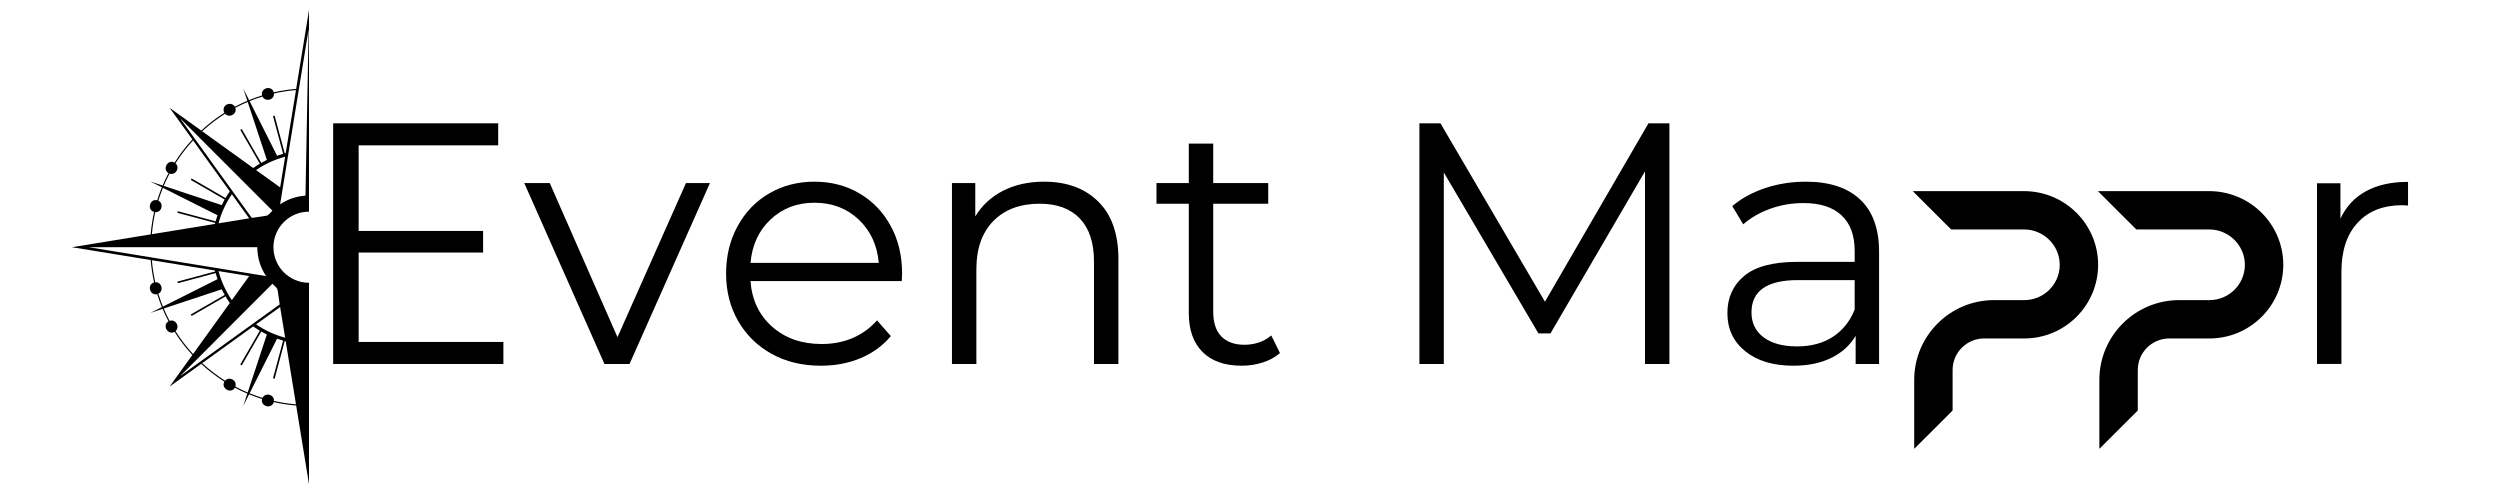 <svg xmlns="http://www.w3.org/2000/svg" xmlns:xlink="http://www.w3.org/1999/xlink" width="480" zoomAndPan="magnify" viewBox="0 0 360 71.25" height="95" preserveAspectRatio="xMidYMid meet" version="1.2"><defs><clipPath id="6bb02e43db"><path d="M 10.355 1 L 44.496 1 L 44.496 69.746 L 10.355 69.746 Z M 10.355 1 "/></clipPath><clipPath id="52409ddf9f"><path d="M 275.434 27.523 L 302.152 27.523 L 302.152 64.633 L 275.434 64.633 Z M 275.434 27.523 "/></clipPath><clipPath id="0b6e9ed92f"><path d="M 302.094 27.523 L 328.812 27.523 L 328.812 64.633 L 302.094 64.633 Z M 302.094 27.523 "/></clipPath></defs><g id="627faaefbf"><g clip-rule="nonzero" clip-path="url(#6bb02e43db)"><path style=" stroke:none;fill-rule:evenodd;fill:#000000;fill-opacity:1;" d="M 32.195 15.805 C 32.195 14.922 33.395 14.637 33.82 15.367 C 34.402 15.059 35.004 14.773 35.613 14.516 L 35.031 12.746 L 35.867 14.414 C 36.477 14.164 37.102 13.941 37.738 13.742 C 37.457 12.664 39.129 12.223 39.422 13.293 C 40.473 13.055 41.547 12.891 42.648 12.801 L 44.496 1.457 L 44.496 30.48 C 41.668 30.48 39.375 32.77 39.375 35.598 C 39.375 38.426 41.668 40.719 44.496 40.719 L 44.496 69.738 L 42.648 58.395 C 41.547 58.309 40.473 58.141 39.422 57.902 C 39.129 58.973 37.457 58.531 37.738 57.453 C 37.102 57.254 36.477 57.035 35.867 56.785 L 35.031 58.453 L 35.613 56.68 C 35.004 56.422 34.402 56.137 33.82 55.828 C 33.258 56.793 31.766 55.906 32.312 54.957 C 31.121 54.203 30.004 53.348 28.973 52.395 L 24.422 55.672 L 27.699 51.117 C 26.746 50.09 25.891 48.973 25.137 47.781 C 24.184 48.328 23.301 46.836 24.266 46.273 C 23.957 45.691 23.672 45.09 23.414 44.477 L 21.641 45.062 L 23.309 44.227 C 23.059 43.617 22.836 42.992 22.641 42.355 C 21.559 42.633 21.121 40.965 22.191 40.672 C 21.953 39.621 21.785 38.547 21.699 37.445 L 10.355 35.598 L 21.699 33.75 C 21.785 32.652 21.953 31.574 22.191 30.523 C 21.121 30.23 21.559 28.559 22.641 28.84 C 22.836 28.203 23.059 27.582 23.309 26.969 L 21.641 26.133 L 23.414 26.719 C 23.672 26.105 23.957 25.508 24.266 24.926 C 23.301 24.359 24.184 22.867 25.137 23.418 C 25.891 22.227 26.746 21.105 27.699 20.078 L 24.422 15.523 L 28.977 18.801 C 30.004 17.852 31.121 16.992 32.312 16.238 C 32.238 16.113 32.195 15.965 32.195 15.805 Z M 44.445 4.195 L 40.336 29.426 C 41.391 28.711 42.641 28.262 43.988 28.172 Z M 33.891 15.523 C 34.199 16.406 33.012 17.066 32.41 16.379 C 31.234 17.121 30.133 17.965 29.113 18.902 L 36.461 24.191 C 36.77 23.973 37.086 23.766 37.414 23.574 L 34.598 18.695 L 34.809 18.578 L 37.621 23.453 C 37.887 23.305 38.156 23.16 38.43 23.027 L 35.668 14.68 C 35.062 14.934 34.469 15.215 33.891 15.523 Z M 33.891 55.676 C 34.199 54.789 33.012 54.129 32.41 54.82 C 31.234 54.078 30.133 53.23 29.113 52.293 L 36.461 47.004 C 36.77 47.223 37.086 47.43 37.414 47.621 L 34.598 52.5 L 34.809 52.621 L 37.621 47.742 C 37.887 47.891 38.156 48.035 38.43 48.168 L 35.668 56.52 C 35.062 56.262 34.469 55.98 33.891 55.676 Z M 32.473 42.68 L 27.594 45.496 L 27.473 45.285 L 32.352 42.473 C 32.203 42.207 32.059 41.938 31.926 41.66 L 23.574 44.426 C 23.832 45.031 24.113 45.625 24.418 46.203 C 25.305 45.898 25.965 47.082 25.273 47.68 C 26.016 48.859 26.863 49.961 27.801 50.977 L 33.09 43.633 C 32.871 43.324 32.664 43.008 32.473 42.68 Z M 31.047 39.324 L 25.609 40.785 L 25.547 40.551 L 30.984 39.094 L 30.949 38.949 L 21.871 37.473 C 21.961 38.555 22.125 39.613 22.359 40.645 C 23.305 40.578 23.621 41.898 22.801 42.297 C 22.996 42.926 23.215 43.543 23.461 44.148 L 31.32 40.199 C 31.219 39.91 31.129 39.621 31.047 39.324 Z M 41 49.109 L 39.543 54.547 L 39.309 54.484 L 40.766 49.047 C 40.473 48.965 40.18 48.875 39.895 48.773 L 35.945 56.633 C 36.547 56.879 37.168 57.098 37.797 57.293 C 38.195 56.473 39.516 56.785 39.449 57.734 C 40.48 57.969 41.539 58.133 42.621 58.223 L 41.141 49.145 Z M 30.949 32.246 L 30.984 32.102 L 25.547 30.645 L 25.609 30.414 L 31.047 31.871 C 31.129 31.574 31.219 31.285 31.32 30.996 L 23.461 27.047 C 23.215 27.652 22.996 28.27 22.801 28.898 C 23.621 29.297 23.305 30.617 22.359 30.551 C 22.125 31.582 21.961 32.645 21.871 33.723 Z M 31.926 29.535 C 32.059 29.258 32.203 28.988 32.352 28.727 L 27.473 25.91 L 27.594 25.703 L 32.473 28.516 C 32.664 28.191 32.871 27.871 33.09 27.562 L 27.801 20.219 C 26.863 21.234 26.016 22.34 25.273 23.516 C 25.961 24.113 25.305 25.301 24.418 24.996 C 24.113 25.57 23.832 26.164 23.574 26.77 Z M 36.258 31.379 C 38.996 30.934 38.27 31.297 39.23 30.336 L 25.926 17.027 Z M 33.387 27.977 C 32.523 29.234 31.867 30.645 31.469 32.16 L 35.883 31.441 Z M 31.023 35.598 L 12.773 35.598 L 38.32 39.758 C 37.52 38.57 37.051 37.141 37.051 35.598 Z M 40.34 26.984 L 41.059 22.57 C 39.543 22.969 38.133 23.625 36.875 24.492 Z M 41.141 22.051 L 42.621 12.973 C 41.539 13.062 40.48 13.227 39.449 13.461 C 39.516 14.41 38.195 14.723 37.797 13.902 C 37.168 14.098 36.547 14.316 35.945 14.562 L 39.895 22.422 C 40.18 22.32 40.473 22.23 40.766 22.148 L 39.309 16.711 L 39.543 16.648 L 41 22.086 Z M 28.723 52.156 L 40.277 43.836 C 39.832 41.102 40.195 41.824 39.23 40.859 L 25.926 54.172 Z M 41.059 48.625 L 40.34 44.211 L 36.875 46.707 C 38.133 47.57 39.543 48.227 41.059 48.625 Z M 35.883 39.754 L 31.469 39.035 C 31.867 40.551 32.523 41.961 33.387 43.219 Z M 35.883 39.754 "/></g><g style="fill:#000000;fill-opacity:1;"><g transform="translate(42.333, 52.413)"><path style="stroke:none" d="M 30.156 -3.172 L 30.156 0 L 5.641 0 L 5.641 -34.656 L 29.406 -34.656 L 29.406 -31.484 L 9.312 -31.484 L 9.312 -19.156 L 27.234 -19.156 L 27.234 -16.047 L 9.312 -16.047 L 9.312 -3.172 Z M 30.156 -3.172 "/></g></g><g style="fill:#000000;fill-opacity:1;"><g transform="translate(75.448, 52.413)"><path style="stroke:none" d="M 26.781 -26.047 L 15.203 0 L 11.594 0 L 0.047 -26.047 L 3.719 -26.047 L 13.469 -3.859 L 23.328 -26.047 Z M 26.781 -26.047 "/></g></g><g style="fill:#000000;fill-opacity:1;"><g transform="translate(102.277, 52.413)"><path style="stroke:none" d="M 27.578 -11.938 L 5.797 -11.938 C 5.992 -9.227 7.031 -7.039 8.906 -5.375 C 10.789 -3.707 13.172 -2.875 16.047 -2.875 C 17.66 -2.875 19.145 -3.16 20.5 -3.734 C 21.852 -4.316 23.023 -5.164 24.016 -6.281 L 26 -4.016 C 24.844 -2.629 23.395 -1.57 21.656 -0.844 C 19.926 -0.113 18.02 0.25 15.938 0.25 C 13.27 0.25 10.906 -0.316 8.844 -1.453 C 6.781 -2.598 5.172 -4.176 4.016 -6.188 C 2.859 -8.195 2.281 -10.473 2.281 -13.016 C 2.281 -15.555 2.832 -17.832 3.938 -19.844 C 5.039 -21.863 6.555 -23.438 8.484 -24.562 C 10.422 -25.688 12.594 -26.25 15 -26.25 C 17.414 -26.25 19.578 -25.688 21.484 -24.562 C 23.398 -23.438 24.898 -21.875 25.984 -19.875 C 27.078 -17.883 27.625 -15.598 27.625 -13.016 Z M 15 -23.219 C 12.488 -23.219 10.383 -22.414 8.688 -20.812 C 6.988 -19.219 6.023 -17.133 5.797 -14.562 L 24.266 -14.562 C 24.035 -17.133 23.066 -19.219 21.359 -20.812 C 19.66 -22.414 17.539 -23.219 15 -23.219 Z M 15 -23.219 "/></g></g><g style="fill:#000000;fill-opacity:1;"><g transform="translate(132.175, 52.413)"><path style="stroke:none" d="M 18.172 -26.25 C 21.441 -26.25 24.039 -25.297 25.969 -23.391 C 27.906 -21.492 28.875 -18.734 28.875 -15.109 L 28.875 0 L 25.359 0 L 25.359 -14.75 C 25.359 -17.457 24.68 -19.52 23.328 -20.938 C 21.973 -22.363 20.039 -23.078 17.531 -23.078 C 14.719 -23.078 12.492 -22.242 10.859 -20.578 C 9.234 -18.91 8.422 -16.609 8.422 -13.672 L 8.422 0 L 4.906 0 L 4.906 -26.047 L 8.266 -26.047 L 8.266 -21.25 C 9.223 -22.832 10.551 -24.062 12.25 -24.938 C 13.957 -25.812 15.93 -26.25 18.172 -26.25 Z M 18.172 -26.25 "/></g></g><g style="fill:#000000;fill-opacity:1;"><g transform="translate(165.687, 52.413)"><path style="stroke:none" d="M 18.625 -1.578 C 17.957 -0.984 17.133 -0.531 16.156 -0.219 C 15.188 0.094 14.176 0.25 13.125 0.25 C 10.676 0.25 8.789 -0.41 7.469 -1.734 C 6.156 -3.055 5.5 -4.922 5.5 -7.328 L 5.5 -23.078 L 0.844 -23.078 L 0.844 -26.047 L 5.5 -26.047 L 5.5 -31.734 L 9.016 -31.734 L 9.016 -26.047 L 16.938 -26.047 L 16.938 -23.078 L 9.016 -23.078 L 9.016 -7.531 C 9.016 -5.977 9.398 -4.797 10.172 -3.984 C 10.953 -3.172 12.066 -2.766 13.516 -2.766 C 14.242 -2.766 14.945 -2.879 15.625 -3.109 C 16.301 -3.348 16.883 -3.68 17.375 -4.109 Z M 18.625 -1.578 "/></g></g><g style="fill:#000000;fill-opacity:1;"><g transform="translate(185.784, 52.413)"><path style="stroke:none" d=""/></g></g><g style="fill:#000000;fill-opacity:1;"><g transform="translate(198.753, 52.413)"><path style="stroke:none" d="M 41.641 -34.656 L 41.641 0 L 38.125 0 L 38.125 -27.734 L 24.516 -4.406 L 22.781 -4.406 L 9.156 -27.578 L 9.156 0 L 5.641 0 L 5.641 -34.656 L 8.672 -34.656 L 23.719 -8.969 L 38.625 -34.656 Z M 41.641 -34.656 "/></g></g><g style="fill:#000000;fill-opacity:1;"><g transform="translate(246.025, 52.413)"><path style="stroke:none" d="M 14.016 -26.25 C 17.41 -26.25 20.016 -25.395 21.828 -23.688 C 23.648 -21.988 24.562 -19.473 24.562 -16.141 L 24.562 0 L 21.188 0 L 21.188 -4.062 C 20.395 -2.707 19.234 -1.648 17.703 -0.891 C 16.172 -0.129 14.348 0.25 12.234 0.25 C 9.328 0.25 7.016 -0.441 5.297 -1.828 C 3.578 -3.211 2.719 -5.047 2.719 -7.328 C 2.719 -9.535 3.52 -11.316 5.125 -12.672 C 6.727 -14.023 9.281 -14.703 12.781 -14.703 L 21.047 -14.703 L 21.047 -16.297 C 21.047 -18.535 20.414 -20.238 19.156 -21.406 C 17.906 -22.582 16.078 -23.172 13.672 -23.172 C 12.016 -23.172 10.426 -22.898 8.906 -22.359 C 7.395 -21.816 6.094 -21.066 5 -20.109 L 3.422 -22.734 C 4.734 -23.848 6.312 -24.711 8.156 -25.328 C 10.008 -25.941 11.961 -26.25 14.016 -26.25 Z M 12.781 -2.531 C 14.758 -2.531 16.457 -2.984 17.875 -3.891 C 19.289 -4.797 20.348 -6.109 21.047 -7.828 L 21.047 -12.078 L 12.875 -12.078 C 8.414 -12.078 6.188 -10.523 6.188 -7.422 C 6.188 -5.91 6.766 -4.719 7.922 -3.844 C 9.078 -2.969 10.695 -2.531 12.781 -2.531 Z M 12.781 -2.531 "/></g></g><g style="fill:#000000;fill-opacity:1;"><g transform="translate(328.758, 52.409)"><path style="stroke:none" d="M 8.266 -20.922 C 9.086 -22.672 10.312 -23.988 11.938 -24.875 C 13.57 -25.77 15.594 -26.219 18 -26.219 L 18 -22.812 L 17.172 -22.859 C 14.43 -22.859 12.285 -22.016 10.734 -20.328 C 9.18 -18.648 8.406 -16.289 8.406 -13.25 L 8.406 0 L 4.891 0 L 4.891 -26.016 L 8.266 -26.016 Z M 8.266 -20.922 "/></g></g><g clip-rule="nonzero" clip-path="url(#52409ddf9f)"><path style=" stroke:none;fill-rule:nonzero;fill:#000000;fill-opacity:1;" d="M 302.129 38.102 C 302.145 43.965 297.371 48.738 291.504 48.738 L 285.719 48.738 C 283.211 48.738 281.176 50.77 281.176 53.273 L 281.176 59.113 L 275.645 64.633 L 275.645 54.703 C 275.645 48.359 280.797 43.215 287.148 43.215 L 291.508 43.215 C 294.309 43.215 296.59 40.945 296.602 38.152 C 296.613 35.344 294.285 33.043 291.473 33.043 L 280.969 33.043 L 275.438 27.523 L 291.457 27.523 C 297.32 27.523 302.113 32.246 302.129 38.102 Z M 302.129 38.102 "/></g><g clip-rule="nonzero" clip-path="url(#0b6e9ed92f)"><path style=" stroke:none;fill-rule:nonzero;fill:#000000;fill-opacity:1;" d="M 328.793 38.102 C 328.805 43.965 324.035 48.738 318.168 48.738 L 312.383 48.738 C 309.871 48.738 307.84 50.77 307.84 53.273 L 307.84 59.113 L 302.309 64.633 L 302.309 54.703 C 302.309 48.359 307.457 43.215 313.812 43.215 L 318.168 43.215 C 320.969 43.215 323.25 40.945 323.262 38.152 C 323.273 35.344 320.949 33.043 318.137 33.043 L 307.633 33.043 L 302.102 27.523 L 318.117 27.523 C 323.98 27.523 328.777 32.246 328.793 38.102 Z M 328.793 38.102 "/></g></g></svg>